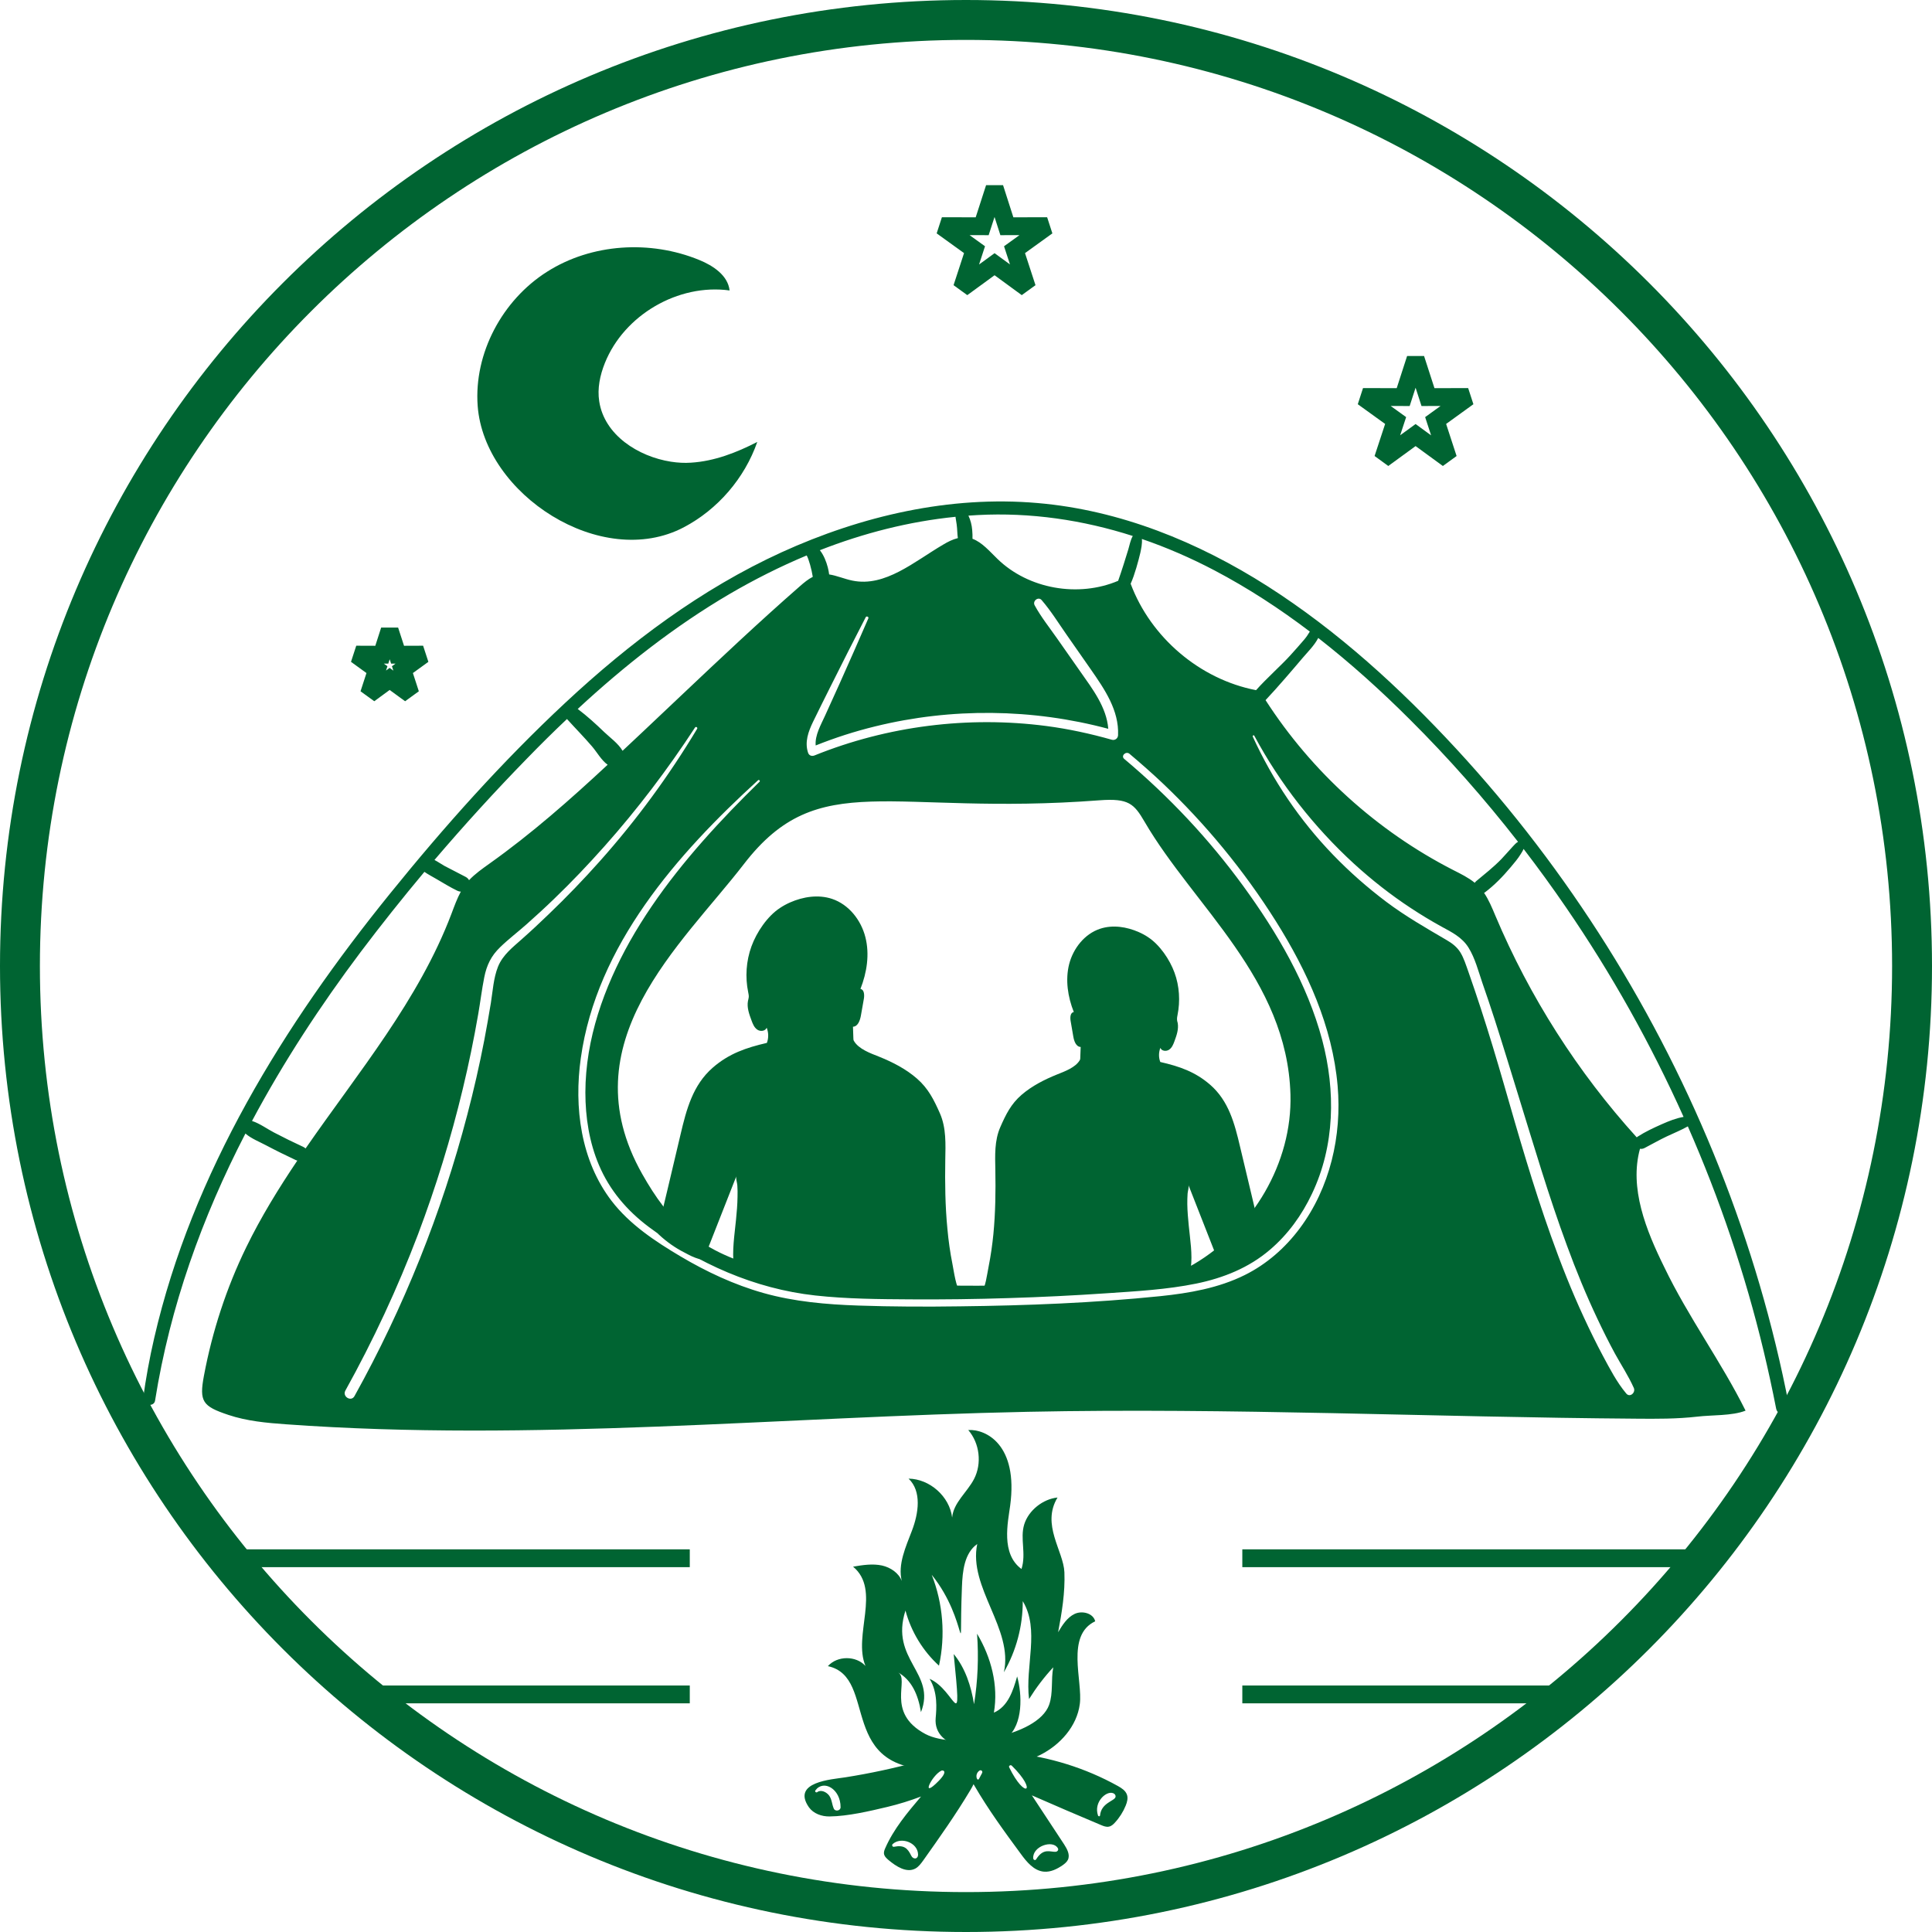 <?xml version="1.0" encoding="UTF-8"?> <svg xmlns="http://www.w3.org/2000/svg" xmlns:xlink="http://www.w3.org/1999/xlink" xmlns:xodm="http://www.corel.com/coreldraw/odm/2003" xml:space="preserve" width="256px" height="256px" version="1.1" style="shape-rendering:geometricPrecision; text-rendering:geometricPrecision; image-rendering:optimizeQuality; fill-rule:evenodd; clip-rule:evenodd" viewBox="0 0 199.48 199.48"> <defs> <style type="text/css"> .str0 {stroke:#006432;stroke-width:1.84;stroke-miterlimit:2.613} .fil2 {fill:none} .fil1 {fill:#006432;fill-rule:nonzero} .fil0 {fill:#006432;fill-rule:nonzero} </style> </defs> <g id="Layer_x0020_1">  <path class="fil0" d="M171.55 116.09c-0.83,0.37 -1.67,0.76 -2.43,1.25 -0.05,0.03 -0.09,0.06 -0.13,0.09 -6.1,-6.73 -11.06,-14.51 -14.59,-22.88 -0.34,-0.81 -0.68,-1.64 -1.17,-2.36 0.02,-0.01 0.04,-0.02 0.06,-0.03 1,-0.75 1.88,-1.66 2.68,-2.61 0.37,-0.44 0.75,-0.88 1.05,-1.37 0.09,-0.15 0.22,-0.34 0.29,-0.53 1.52,1.98 2.98,3.99 4.39,6.05 4.68,6.82 8.74,14.07 12.13,21.62 -0.8,0.14 -1.54,0.44 -2.28,0.77zm-2.86 27.21c0.22,0.48 -0.4,1.04 -0.78,0.58 -0.98,-1.17 -1.69,-2.55 -2.41,-3.89 -0.7,-1.31 -1.35,-2.64 -1.97,-3.98 -1.27,-2.74 -2.38,-5.55 -3.39,-8.39 -1.83,-5.13 -3.34,-10.37 -4.84,-15.6 -0.76,-2.64 -1.55,-5.27 -2.4,-7.88 -0.42,-1.28 -0.85,-2.56 -1.3,-3.84 -0.24,-0.66 -0.45,-1.37 -0.82,-1.97 -0.35,-0.56 -0.85,-0.94 -1.42,-1.27 -2.13,-1.25 -4.25,-2.46 -6.23,-3.95 -1.95,-1.47 -3.78,-3.08 -5.47,-4.83 -3.46,-3.58 -6.24,-7.7 -8.31,-12.22 -0.05,-0.11 0.11,-0.2 0.16,-0.09 2.64,4.93 6.17,9.43 10.29,13.21 1.84,1.68 3.8,3.22 5.87,4.58 1.03,0.68 2.09,1.32 3.16,1.91 1.07,0.58 2.14,1.11 2.8,2.18 0.67,1.08 1.01,2.42 1.42,3.62 0.45,1.27 0.87,2.56 1.29,3.84 0.83,2.58 1.62,5.18 2.42,7.77 1.61,5.2 3.14,10.42 5.03,15.53 0.94,2.57 1.98,5.1 3.15,7.57 0.57,1.21 1.17,2.41 1.81,3.59 0.65,1.18 1.39,2.3 1.94,3.53zm-34.49 -16.47c-1.5,2.01 -3.42,3.7 -5.68,4.82 -2.72,1.35 -5.74,1.87 -8.73,2.18 -6.85,0.7 -13.78,0.97 -20.67,1.05 -3.49,0.05 -6.99,0.04 -10.48,-0.08 -3.31,-0.11 -6.64,-0.4 -9.83,-1.3 -3.01,-0.85 -5.87,-2.19 -8.55,-3.78 -2.61,-1.55 -5.24,-3.29 -7.11,-5.72 -3.19,-4.16 -3.9,-9.68 -3.18,-14.76 1.63,-11.62 9.95,-21.06 18.3,-28.68 0.1,-0.09 0.25,0.06 0.15,0.16 -1,0.98 -1.99,1.97 -2.96,2.98 -3.94,4.11 -7.62,8.53 -10.43,13.5 -2.67,4.76 -4.58,10.09 -4.59,15.6 0,2.55 0.4,5.14 1.4,7.49 1.1,2.61 2.91,4.72 5.17,6.41 5.04,3.76 10.9,6.37 17.17,7.06 3.27,0.36 6.58,0.38 9.86,0.4 3.36,0.02 6.71,-0.02 10.07,-0.13 3.39,-0.1 6.78,-0.27 10.17,-0.5 3.08,-0.21 6.21,-0.38 9.24,-1 2.78,-0.57 5.43,-1.63 7.6,-3.49 1.86,-1.58 3.3,-3.58 4.34,-5.78 2.37,-4.97 2.45,-10.62 1.06,-15.88 -1.54,-5.79 -4.65,-11.08 -8.15,-15.89 -3.54,-4.86 -7.69,-9.27 -12.29,-13.13 -0.38,-0.31 0.17,-0.84 0.54,-0.53 1.15,0.97 2.28,1.96 3.37,2.99 4.49,4.25 8.45,9.06 11.74,14.29 3.24,5.15 5.85,10.88 6.38,17 0.45,5.15 -0.79,10.54 -3.91,14.72zm-80.31 -29.87c-0.96,0.86 -1.97,1.62 -2.47,2.85 -0.47,1.18 -0.54,2.52 -0.74,3.76 -0.21,1.28 -0.44,2.57 -0.68,3.84 -0.5,2.59 -1.09,5.17 -1.76,7.72 -2.64,10.11 -6.56,19.88 -11.64,29.02 -0.34,0.62 -1.28,0.05 -0.94,-0.57 2.88,-5.19 5.39,-10.58 7.5,-16.13 1.85,-4.9 3.4,-9.92 4.62,-15.01 0.62,-2.57 1.15,-5.15 1.6,-7.75 0.22,-1.26 0.37,-2.53 0.62,-3.78 0.25,-1.26 0.71,-2.21 1.63,-3.1 0.86,-0.84 1.83,-1.57 2.73,-2.37 0.97,-0.86 1.92,-1.73 2.85,-2.63 1.81,-1.74 3.54,-3.56 5.21,-5.44 3.41,-3.83 6.53,-7.95 9.34,-12.25 0.09,-0.14 0.3,-0.01 0.22,0.13 -2.91,4.85 -6.26,9.42 -10.03,13.65 -1.69,1.9 -3.46,3.74 -5.3,5.5 -0.9,0.87 -1.82,1.73 -2.76,2.56zm-22.57 21.46c-1.02,-0.47 -2.04,-0.97 -3.03,-1.49 -0.68,-0.35 -1.48,-0.94 -2.27,-1.19 3.25,-6.09 7.06,-11.91 11.23,-17.46 2.12,-2.81 4.31,-5.56 6.57,-8.26 0.4,0.28 0.86,0.51 1.26,0.75 0.7,0.41 1.4,0.84 2.14,1.2 0.12,0.06 0.24,0.09 0.36,0.09 -0.39,0.72 -0.67,1.5 -0.96,2.27 -3.38,8.93 -9.62,16.37 -15.07,24.25 -0.06,-0.06 -0.13,-0.11 -0.23,-0.16zm23.12 -40.13c1.34,-1.38 2.7,-2.73 4.1,-4.05 0.86,0.95 1.76,1.86 2.59,2.83 0.5,0.58 0.96,1.43 1.61,1.89 -3.89,3.62 -7.87,7.13 -12.19,10.2 -0.74,0.53 -1.5,1.06 -2.12,1.72 -0.07,-0.13 -0.18,-0.25 -0.35,-0.34 -0.72,-0.39 -1.46,-0.74 -2.18,-1.13 -0.34,-0.19 -0.68,-0.43 -1.04,-0.62 3.08,-3.61 6.28,-7.12 9.58,-10.5zm28.85 -20.94c0.21,0.35 0.52,1.47 0.63,2.21 -0.48,0.24 -0.91,0.6 -1.32,0.96 -4.21,3.68 -8.27,7.51 -12.33,11.35 -1.29,1.21 -2.57,2.42 -3.85,3.64 -0.71,0.67 -1.43,1.34 -2.14,2.01 -0.43,-0.75 -1.35,-1.41 -1.89,-1.93 -0.87,-0.84 -1.77,-1.66 -2.74,-2.39 4.82,-4.46 10,-8.54 15.68,-11.87 2.55,-1.49 5.21,-2.83 7.96,-3.98zm34.89 27.5c5.09,8.73 14.72,16.21 15.06,28.16 0.2,7.07 -3.93,13.96 -9.98,17.52 -3.53,2.08 -6.87,1.92 -10.88,2.03 -34.07,0.98 -40.59,-1.64 -46.07,-11.34 -7.68,-13.58 4.07,-23.66 10.51,-32.02 7.76,-10.06 14.99,-4.91 36.72,-6.57 2.98,-0.22 3.55,0.35 4.64,2.22zm-32.47 -13.88c1.2,-2.42 2.44,-4.84 3.68,-7.25 0.08,-0.14 0.33,-0.03 0.27,0.12 -0.98,2.25 -1.96,4.5 -2.97,6.74 -0.5,1.11 -1.01,2.22 -1.51,3.33 -0.42,0.93 -1.05,2 -0.96,3.06 2,-0.8 4.05,-1.46 6.14,-1.97 7.88,-1.94 16.23,-1.85 24.07,0.25 -0.17,-2.22 -1.63,-4.12 -2.88,-5.9 -0.8,-1.13 -1.59,-2.27 -2.39,-3.41 -0.79,-1.13 -1.67,-2.23 -2.33,-3.44 -0.25,-0.45 0.38,-0.94 0.72,-0.54 0.96,1.11 1.74,2.38 2.58,3.58 0.84,1.2 1.68,2.41 2.52,3.61 1.4,2.02 2.9,4.19 2.79,6.76 -0.01,0.33 -0.32,0.56 -0.64,0.47 -2.22,-0.63 -4.48,-1.12 -6.77,-1.42 -8.06,-1.05 -16.38,-0.01 -23.93,3.04 -0.28,0.11 -0.57,0.02 -0.67,-0.29 -0.36,-1.1 0.03,-2.17 0.51,-3.17 0.58,-1.2 1.18,-2.38 1.77,-3.57zm12.95 -17.61c0,0.01 0,0.03 0,0.04 0.09,0.5 0.16,0.99 0.18,1.5 0.01,0.24 0.03,0.46 0.06,0.66 -0.54,0.13 -1.05,0.39 -1.53,0.68 -2.97,1.74 -5.98,4.4 -9.35,3.71 -0.81,-0.16 -1.61,-0.52 -2.41,-0.64 -0.03,-0.22 -0.07,-0.46 -0.14,-0.73 -0.16,-0.61 -0.42,-1.27 -0.82,-1.77 4.5,-1.76 9.21,-2.97 14.01,-3.45zm2.28 -0.18c5.48,-0.29 10.87,0.51 16.02,2.16 -0.24,0.42 -0.34,0.98 -0.46,1.38 -0.21,0.7 -0.71,2.3 -1.05,3.25 -4.1,1.74 -9.25,0.86 -12.46,-2.26 -0.8,-0.77 -1.58,-1.71 -2.58,-2.08 0.01,-0.26 0,-0.56 -0.03,-0.91 -0.04,-0.5 -0.17,-1.02 -0.39,-1.48 0.32,-0.02 0.63,-0.04 0.95,-0.06zm16.96 2.47c2.57,0.88 5.07,1.97 7.49,3.24 3.46,1.82 6.74,3.96 9.85,6.32 -0.17,0.29 -0.36,0.57 -0.58,0.83 -0.46,0.55 -0.95,1.08 -1.43,1.62 -0.87,0.97 -2.51,2.43 -3.54,3.6 -5.81,-1.12 -10.88,-5.45 -12.95,-10.99 0.41,-0.88 0.82,-2.43 1,-3.19 0.08,-0.39 0.21,-0.94 0.16,-1.43zm27.67 18.64c3.99,3.97 7.72,8.2 11.17,12.63 -0.21,0.1 -0.38,0.32 -0.54,0.48 -0.4,0.43 -0.78,0.88 -1.19,1.31 -0.81,0.83 -1.7,1.53 -2.59,2.27 -0.06,0.05 -0.11,0.11 -0.15,0.17 -0.66,-0.54 -1.46,-0.93 -2.23,-1.32 -7.85,-4.02 -14.6,-10.13 -19.37,-17.54 1.23,-1.3 2.89,-3.25 3.83,-4.36 0.49,-0.58 1.21,-1.28 1.61,-2.06 3.33,2.6 6.48,5.44 9.46,8.42zm39.14 70.82c-3.24,-16.79 -9.71,-32.97 -18.8,-47.45 -4.54,-7.23 -9.74,-14.05 -15.53,-20.32 -5.83,-6.31 -12.25,-12.18 -19.5,-16.81 -7.17,-4.57 -15.23,-7.86 -23.75,-8.59 -9.07,-0.79 -18.19,1.33 -26.42,5.08 -8.3,3.79 -15.69,9.34 -22.34,15.54 -6.52,6.08 -12.51,12.79 -18.11,19.72 -10.93,13.51 -20.4,28.77 -24.34,45.88 -0.48,2.07 -0.86,4.16 -1.15,6.27 -0.1,0.7 1.13,0.89 1.24,0.19 1.55,-9.75 4.86,-18.93 9.33,-27.58 0.61,0.53 1.49,0.87 2.14,1.22 1,0.53 2,1.02 3.02,1.5 0.07,0.04 0.14,0.06 0.2,0.07 -1.94,2.88 -3.76,5.84 -5.28,8.96 -2.04,4.19 -3.5,8.66 -4.36,13.24 -0.51,2.69 -0.14,3.17 2.52,4.06 1.91,0.64 3.96,0.83 5.96,0.97 25.48,1.84 51.04,-0.77 76.58,-1.29 20.93,-0.43 41.86,0.56 62.79,0.71 2.11,0.02 4.23,0.03 6.33,-0.21 1.47,-0.18 3.62,-0.07 4.99,-0.62 -2.51,-5.05 -5.93,-9.68 -8.39,-14.81 -1.89,-3.82 -3.63,-8.18 -2.51,-12.23 0.14,0.03 0.3,0.01 0.46,-0.07 0.78,-0.4 1.53,-0.84 2.32,-1.21 0.73,-0.34 1.46,-0.64 2.16,-1.03 3.29,7.48 5.92,15.25 7.83,23.21 0.47,1.97 0.9,3.95 1.29,5.94 0.17,0.86 1.48,0.52 1.32,-0.34z"></path> <path class="fil0" d="M80.53 93.75c0.33,-0.22 0.68,-0.41 1.04,-0.57 1.36,-0.6 2.93,-0.84 4.34,-0.37 1.73,0.58 2.99,2.18 3.44,3.95 0.45,1.76 0.16,3.65 -0.51,5.35 0.38,0.05 0.42,0.59 0.36,0.98 -0.11,0.59 -0.21,1.17 -0.31,1.76 -0.09,0.51 -0.31,1.14 -0.82,1.16 0.01,0.38 0.02,0.77 0.04,1.16 0,0.1 0,0.22 0.06,0.31 0.48,0.83 1.7,1.27 2.54,1.6 1.42,0.57 2.8,1.27 3.95,2.27 1.19,1.03 1.77,2.21 2.39,3.61 0.66,1.51 0.58,3.17 0.55,4.8 -0.04,2.38 -0.01,4.76 0.22,7.12 0.11,1.22 0.28,2.43 0.52,3.63 0.19,0.97 0.33,2.24 0.86,3.09 -1.23,0.3 -2.87,-0.02 -4.15,-0.02 -1.45,-0.01 -2.91,-0.01 -4.37,0.01 -1.26,0.02 -2.4,0.02 -3.63,-0.16 -1.34,-0.19 -2.68,-0.37 -4.02,-0.51 -1.44,-0.14 -2.9,-0.23 -4.32,-0.55 -0.95,-0.22 -2.8,-0.55 -2.94,-1.67 -0.2,-1.55 0.07,-3.19 0.22,-4.73 0.08,-0.8 0.15,-1.59 0.16,-2.39 0.01,-0.4 0.01,-0.8 -0.02,-1.19 -0.01,-0.23 -0.18,-0.76 -0.1,-0.95 -0.97,2.46 -1.94,4.92 -2.9,7.38 -0.12,0.29 -0.2,0.69 -0.37,0.94 -0.25,0.36 -0.09,0.31 -0.54,0.23 -0.53,-0.11 -1.09,-0.42 -1.56,-0.67 -0.95,-0.48 -1.82,-1.1 -2.6,-1.82 -0.52,-0.48 0.07,-1.34 0.21,-1.96 0.22,-0.93 0.45,-1.86 0.67,-2.8 0.44,-1.86 0.88,-3.72 1.32,-5.58 0.61,-2.59 1.26,-5.13 3.35,-6.94 1.66,-1.44 3.44,-2.05 5.57,-2.54 0.19,-0.5 0.18,-1.07 -0.02,-1.57 -0.13,0.36 -0.66,0.42 -0.97,0.2 -0.32,-0.22 -0.47,-0.6 -0.6,-0.96 -0.24,-0.65 -0.49,-1.33 -0.36,-2.01 0.03,-0.13 0.07,-0.27 0.08,-0.4 0.01,-0.17 -0.03,-0.34 -0.06,-0.5 -0.32,-1.54 -0.21,-3.23 0.34,-4.73 0.53,-1.46 1.64,-3.11 2.94,-3.96z"></path> <path class="fil0" d="M69.27 47.67c0.71,0.11 1.42,0.15 2.09,0.1 2.4,-0.15 4.69,-1.04 6.83,-2.14 -1.31,3.75 -4.08,6.97 -7.6,8.82 -8.49,4.45 -20.59,-3.39 -21.27,-12.54 -0.4,-5.44 2.55,-10.93 7.16,-13.85 4.61,-2.93 10.66,-3.29 15.71,-1.22 1.45,0.59 2.97,1.6 3.14,3.15 -5.3,-0.73 -10.89,2.53 -12.88,7.5 -0.5,1.25 -0.79,2.62 -0.58,3.95 0.53,3.48 4.03,5.7 7.4,6.23z"></path> <path class="fil0" d="M118.55 96.77c-0.31,-0.21 -0.63,-0.38 -0.97,-0.53 -1.25,-0.55 -2.7,-0.78 -4.01,-0.34 -1.59,0.53 -2.76,2.02 -3.18,3.65 -0.41,1.63 -0.14,3.38 0.48,4.94 -0.36,0.06 -0.39,0.55 -0.33,0.91 0.09,0.54 0.18,1.09 0.28,1.63 0.08,0.47 0.28,1.05 0.76,1.07 -0.01,0.36 -0.03,0.71 -0.04,1.07 0,0.1 0,0.2 -0.05,0.29 -0.45,0.77 -1.58,1.17 -2.35,1.48 -1.31,0.53 -2.59,1.18 -3.66,2.1 -1.1,0.95 -1.63,2.04 -2.2,3.34 -0.61,1.39 -0.54,2.93 -0.51,4.44 0.04,2.19 0.01,4.39 -0.2,6.58 -0.11,1.12 -0.27,2.24 -0.49,3.35 -0.18,0.9 -0.3,2.08 -0.79,2.86 1.14,0.28 2.65,-0.02 3.83,-0.02 1.35,-0.01 2.69,-0.01 4.04,0.01 1.16,0.02 2.22,0.02 3.36,-0.14 1.24,-0.18 2.48,-0.35 3.72,-0.48 1.33,-0.13 2.68,-0.21 3.99,-0.51 0.88,-0.2 2.59,-0.51 2.72,-1.54 0.19,-1.43 -0.07,-2.95 -0.21,-4.38 -0.07,-0.73 -0.14,-1.47 -0.15,-2.21 0,-0.36 0,-0.73 0.03,-1.1 0.01,-0.21 0.16,-0.69 0.09,-0.88 0.89,2.28 1.79,4.56 2.68,6.83 0.11,0.27 0.18,0.64 0.34,0.87 0.23,0.33 0.09,0.29 0.5,0.21 0.49,-0.1 1.01,-0.39 1.45,-0.62 0.87,-0.44 1.68,-1.01 2.4,-1.68 0.48,-0.44 -0.07,-1.24 -0.2,-1.81 -0.2,-0.86 -0.41,-1.73 -0.61,-2.59 -0.41,-1.72 -0.82,-3.44 -1.23,-5.16 -0.56,-2.39 -1.17,-4.74 -3.09,-6.41 -1.54,-1.34 -3.18,-1.9 -5.15,-2.35 -0.18,-0.47 -0.17,-1 0.01,-1.46 0.12,0.34 0.61,0.39 0.9,0.19 0.3,-0.2 0.44,-0.56 0.56,-0.89 0.22,-0.6 0.44,-1.23 0.33,-1.86 -0.03,-0.12 -0.07,-0.24 -0.07,-0.37 -0.01,-0.15 0.02,-0.31 0.05,-0.46 0.29,-1.42 0.2,-2.99 -0.31,-4.37 -0.49,-1.35 -1.52,-2.87 -2.72,-3.66z"></path> <path class="fil1" d="M99.74 0c27.54,0 52.48,11.16 70.53,29.21 18.05,18.05 29.21,42.99 29.21,70.53 0,27.54 -11.16,52.48 -29.21,70.53 -18.05,18.05 -42.99,29.21 -70.53,29.21 -27.54,0 -52.48,-11.16 -70.53,-29.21 -18.05,-18.05 -29.21,-42.99 -29.21,-70.53 0,-27.54 11.16,-52.48 29.21,-70.53 18.05,-18.05 42.99,-29.21 70.53,-29.21zm67.61 32.13c-17.3,-17.3 -41.2,-28.01 -67.61,-28.01 -26.4,0 -50.31,10.71 -67.61,28.01 -17.3,17.3 -28.01,41.21 -28.01,67.61 0,26.41 10.71,50.31 28.01,67.61 17.3,17.31 41.21,28.01 67.61,28.01 26.41,0 50.31,-10.7 67.61,-28.01 17.31,-17.3 28.01,-41.2 28.01,-67.61 0,-26.4 -10.7,-50.31 -28.01,-67.61z"></path> <g id="_1370394443456"> <path class="fil0" d="M115.18 185.53c-0.08,0.43 -1.47,0.59 -1.6,1.91 -0.01,0.13 -0.17,0.12 -0.21,0.01 -0.48,-1.4 0.88,-2.59 1.57,-2.3 0.16,0.06 0.27,0.2 0.24,0.38zm-5.95 5.31c0.1,0.18 -0.07,0.35 -0.24,0.36 -0.56,0.03 -1.26,-0.43 -2.01,0.78 -0.1,0.15 -0.29,0.04 -0.3,-0.11 -0.08,-1.26 2.05,-1.95 2.55,-1.03zm-5.03 -8.36c-0.08,-0.17 0.14,-0.3 0.27,-0.17 2.71,2.67 1.36,3.53 -0.27,0.17zm-2.8 0.59c-0.11,0.2 -0.21,0.4 -0.32,0.6 -0.19,0.31 -0.5,-0.45 0.04,-0.85 0.18,-0.12 0.38,0.06 0.28,0.25zm-4.47 0.8c-1.97,2.02 -0.73,-0.57 0.27,-1.05 0.14,-0.07 0.74,0.01 -0.27,1.05zm-2.85 7.72c-0.36,-0.74 -0.72,-1.12 -1.77,-0.91 -0.16,0.04 -0.26,-0.17 -0.14,-0.28 0.86,-0.78 2.57,-0.16 2.62,1.05 0.02,0.54 -0.51,0.57 -0.71,0.14zm-7.99 -4.85c-0.2,-0.45 -0.19,-0.96 -0.49,-1.36 -0.26,-0.34 -0.83,-0.64 -1.22,-0.34 -0.11,0.08 -0.28,-0.05 -0.19,-0.18 0.84,-1.16 2.61,-0.15 2.6,1.74 0,0.37 -0.56,0.47 -0.7,0.14zm30.26 -1.46c-0.15,-0.41 -0.55,-0.66 -0.92,-0.87 -3.36,-1.87 -7.1,-3.02 -10.92,-3.42 -0.61,-0.07 -1.5,-0.05 -2.1,0.29 -0.65,0 -1.32,0.18 -1.77,0.53 -0.67,-1.05 -1.63,-0.69 -2.58,0.13 -0.19,-0.21 -0.41,-0.39 -0.63,-0.47 -0.81,-0.32 -1.88,0.22 -2.64,0.43 -2.47,0.67 -4.98,1.21 -7.51,1.61 -1.39,0.22 -5.58,0.46 -3.76,3.09 0.47,0.66 1.32,0.96 2.13,0.95 1.88,-0.02 4.15,-0.55 5.99,-0.99 1.17,-0.28 2.33,-0.64 3.46,-1.07 -1.41,1.66 -2.83,3.35 -3.7,5.34 -0.08,0.18 -0.15,0.37 -0.13,0.56 0.04,0.28 0.26,0.48 0.47,0.66 0.79,0.66 1.86,1.36 2.77,0.88 0.35,-0.19 0.59,-0.53 0.83,-0.86 1.68,-2.37 3.36,-4.74 4.85,-7.24 0.12,-0.2 0.23,-0.4 0.33,-0.61 0.03,0.05 0.06,0.1 0.09,0.15 1.42,2.45 3.1,4.75 4.78,7.03 0.61,0.84 1.36,1.76 2.4,1.85 0.69,0.06 1.35,-0.27 1.92,-0.66 0.21,-0.15 0.43,-0.32 0.55,-0.56 0.25,-0.52 -0.08,-1.12 -0.39,-1.6 -1.11,-1.69 -2.22,-3.37 -3.33,-5.06 2.38,1.04 4.76,2.07 7.15,3.07 0.26,0.11 0.54,0.22 0.81,0.16 0.25,-0.05 0.45,-0.23 0.62,-0.42 0.47,-0.51 0.85,-1.11 1.11,-1.75 0.15,-0.37 0.26,-0.78 0.12,-1.15z"></path> <path class="fil0" d="M108.32 176.03c-1.19,3.32 -9.67,4.65 -12.77,3.01 -4.2,-2.24 -1.56,-5.66 -2.84,-6.37 1.4,0.77 2.09,2.29 2.38,4.11 1.61,-4.07 -3.24,-5.39 -1.6,-10.49 0.58,2.17 1.8,4.18 3.46,5.69 0.68,-3.11 0.42,-6.41 -0.75,-9.38 3.86,4.76 2.77,10.18 3.12,1.25 0.06,-1.63 0.25,-3.49 1.58,-4.43 -0.94,4.49 3.76,8.77 2.75,13.24 1.28,-2.22 1.96,-4.78 1.95,-7.34 1.78,2.93 0.23,6.71 0.65,10.11 0.73,-1.17 1.56,-2.27 2.5,-3.28 -0.25,1.28 0.01,2.65 -0.43,3.88zm4.76 -8.63c-0.2,-0.84 -1.35,-1.13 -2.13,-0.76 -0.77,0.37 -1.26,1.15 -1.7,1.89 0.39,-2.04 0.73,-4.1 0.65,-6.19 -0.09,-2.21 -2.41,-4.91 -0.71,-7.72 -1.5,0.15 -2.99,1.32 -3.44,2.78 -0.45,1.48 0.23,2.98 -0.28,4.6 -2.15,-1.57 -1.4,-4.82 -1.17,-6.54 0.85,-6.29 -2.5,-7.92 -4.33,-7.81 1.18,1.36 1.43,3.46 0.6,5.06 -0.71,1.37 -2.13,2.44 -2.26,3.98 -0.27,-2.18 -2.31,-3.99 -4.5,-4.02 1.38,1.31 1.03,3.59 0.35,5.37 -0.64,1.68 -1.48,3.49 -1.05,5.2 -0.31,-0.83 -1.16,-1.4 -2.04,-1.6 -0.98,-0.21 -2,-0.05 -2.99,0.12 2.92,2.42 -0.03,7.09 1.28,10.25 -0.98,-1.08 -2.91,-1.07 -3.88,0.02 5.33,1.16 0.72,11.14 11.67,10.63 3.67,-0.17 6.82,0.26 10.27,-1.47 2.06,-1.04 3.77,-2.96 4.07,-5.24 0.32,-2.38 -1.48,-7.1 1.59,-8.55z"></path> <path class="fil0" d="M105.02 173.09c0.52,1.85 0.63,4.96 -1.03,6.3 -2.34,1.88 -7.68,1.32 -7.38,-2.01 0.08,-0.92 0.24,-2.63 -0.63,-4.04 2.72,1.18 3.38,6.27 2.49,-2.56 1.2,1.45 1.8,3.32 2.1,5.18 0.39,-2.4 0.49,-4.85 0.31,-7.28 1.46,2.44 2.22,5.33 1.74,8.15 1.46,-0.63 1.98,-2.26 2.4,-3.74z"></path> </g> <polygon class="fil2 str0" points="146.16,37.04 147.44,41 151.59,40.99 148.23,43.42 149.52,47.37 146.16,44.92 142.8,47.37 144.1,43.42 140.73,40.99 144.88,41 "></polygon> <polygon class="fil2 str0" points="40.23,65.08 41.05,67.6 43.69,67.59 41.55,69.14 42.37,71.66 40.23,70.1 38.1,71.66 38.92,69.14 36.78,67.59 39.42,67.6 "></polygon> <polygon class="fil2 str0" points="102.69,19.4 103.96,23.36 108.12,23.35 104.75,25.78 106.04,29.73 102.69,27.28 99.33,29.73 100.62,25.78 97.25,23.35 101.41,23.36 "></polygon> <g id="_1370394444704"> <g> <line class="fil2 str0" x1="128.27" y1="160.89" x2="175.35" y2="160.89"></line> <line class="fil2 str0" x1="128.27" y1="174.95" x2="160.13" y2="174.95"></line> </g> <g> <line class="fil2 str0" x1="71.22" y1="160.89" x2="24.13" y2="160.89"></line> <line class="fil2 str0" x1="71.22" y1="174.95" x2="39.35" y2="174.95"></line> </g> </g> </g> </svg> 